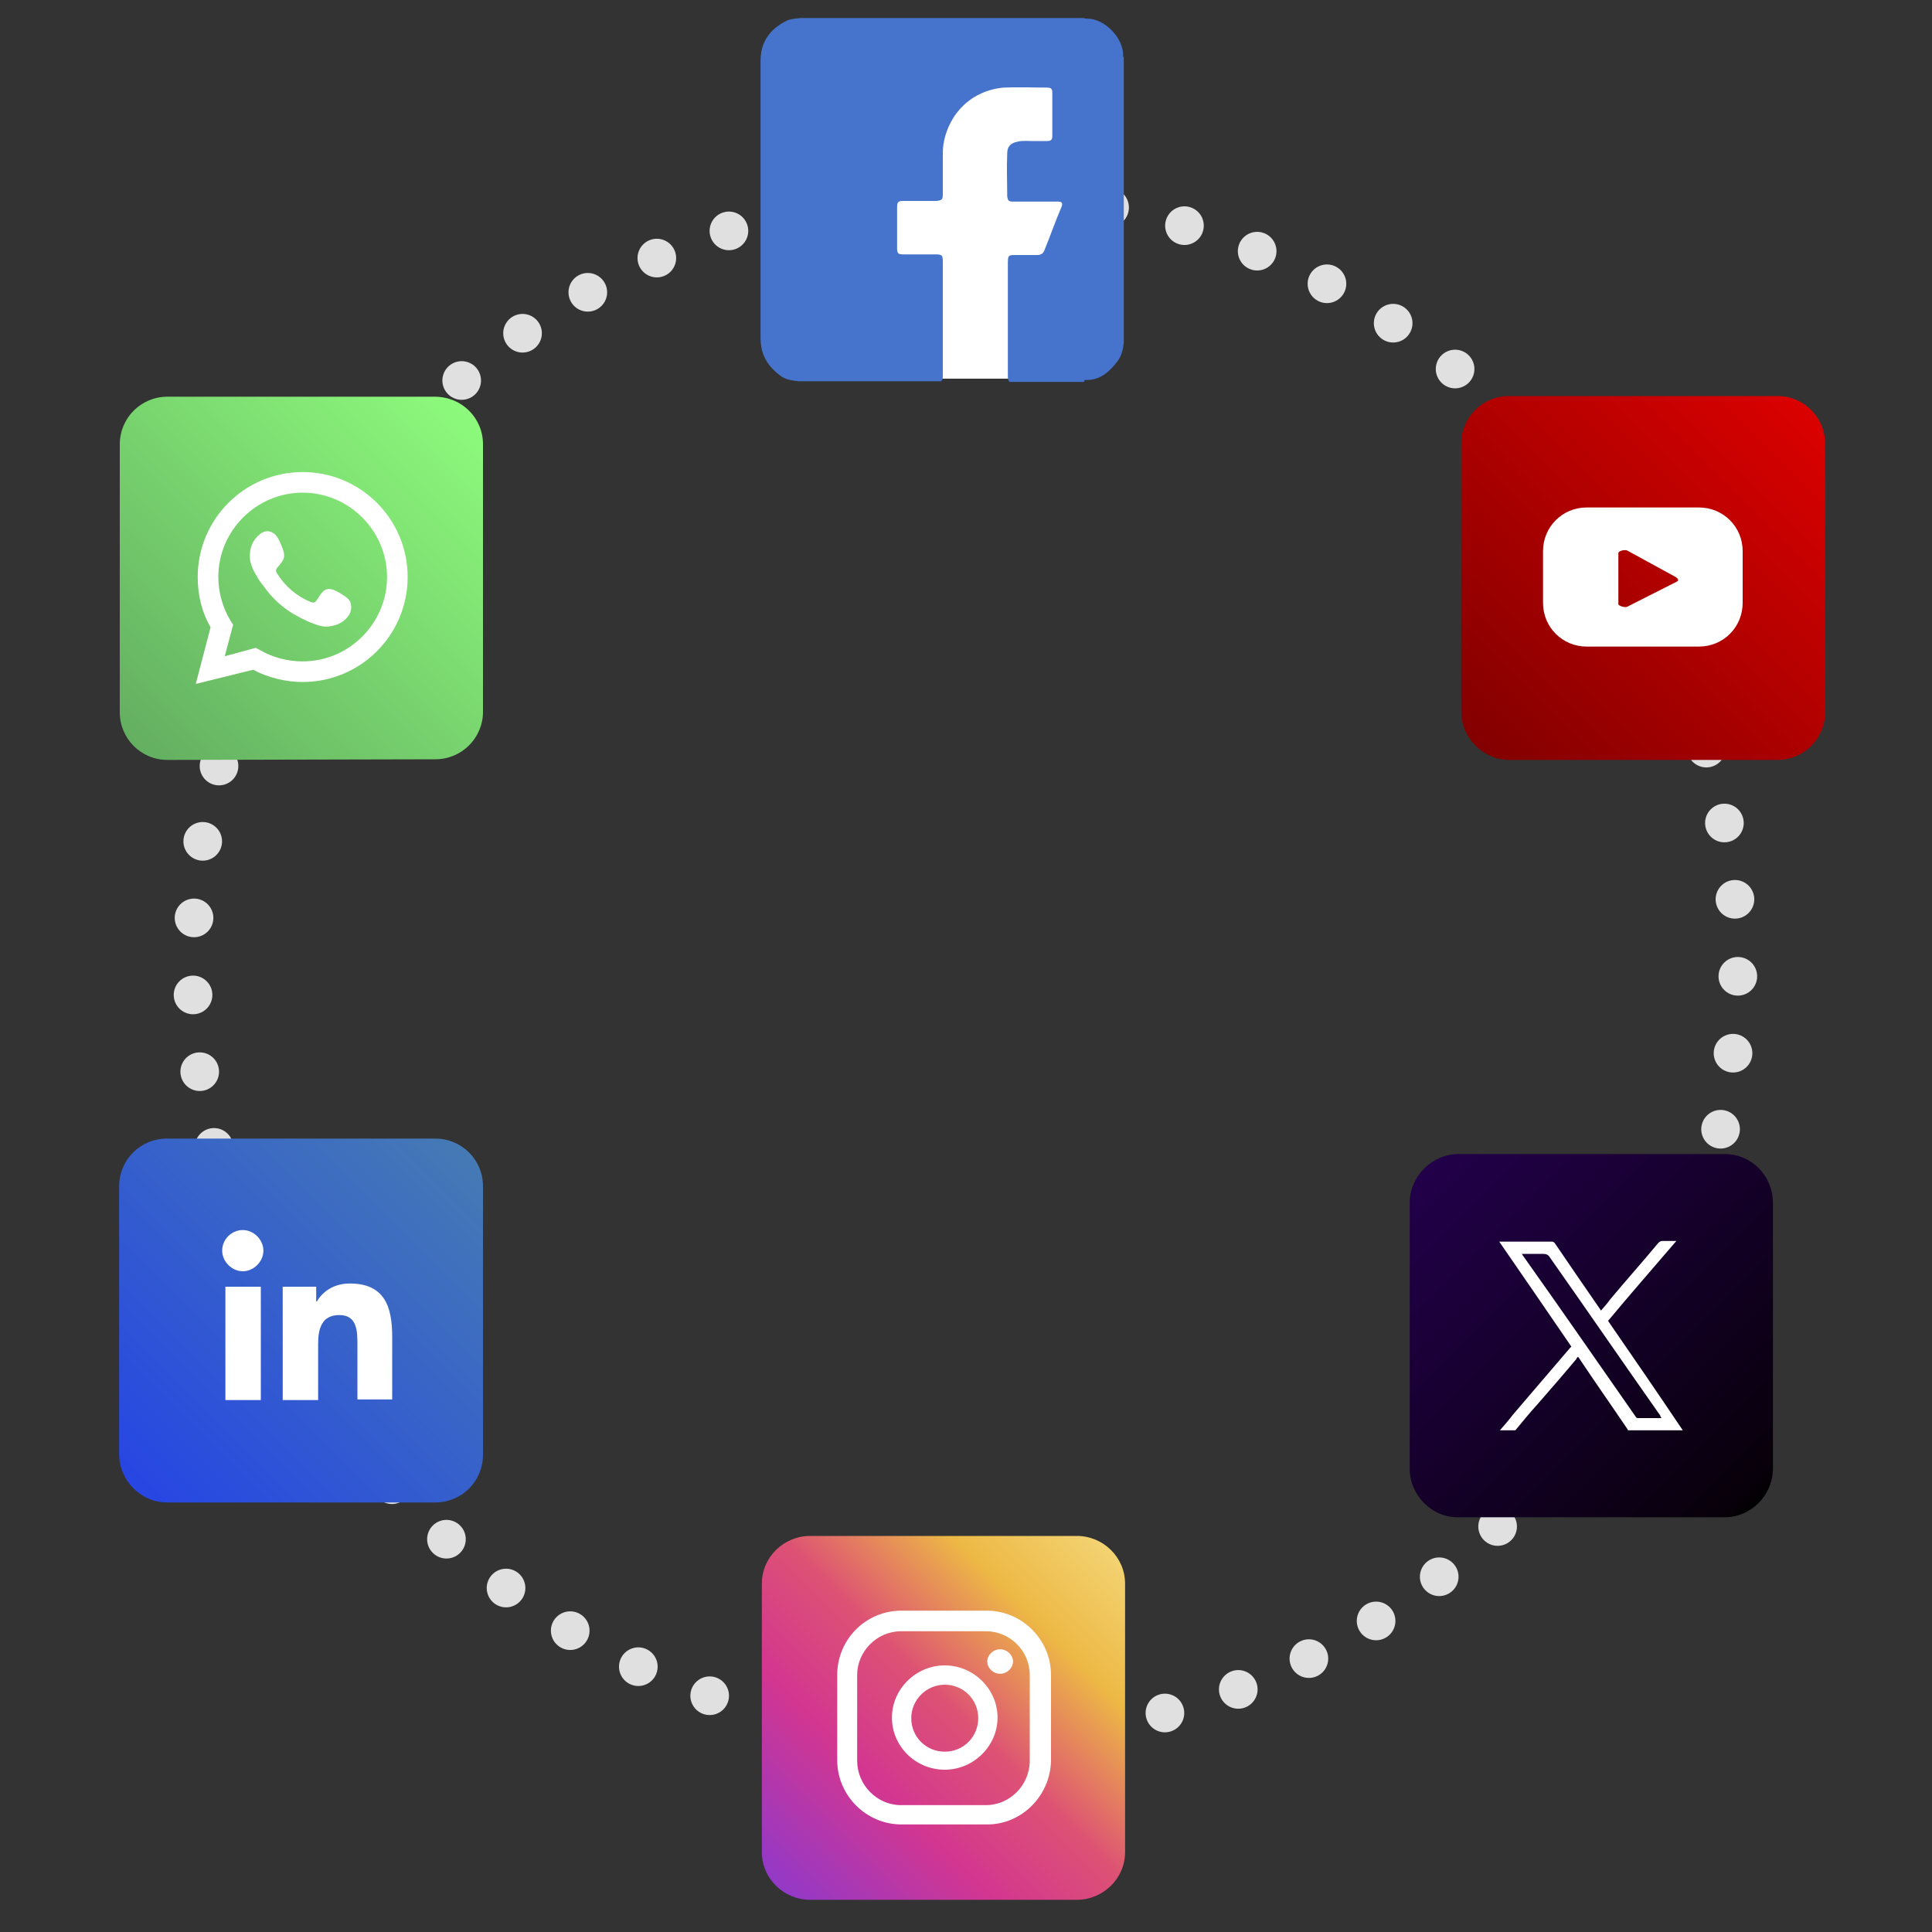 <?xml version="1.0" encoding="utf-8"?>
<!-- Generator: Adobe Illustrator 23.0.0, SVG Export Plug-In . SVG Version: 6.00 Build 0)  -->
<svg version="1.1" xmlns="http://www.w3.org/2000/svg" xmlns:xlink="http://www.w3.org/1999/xlink" x="0px" y="0px"
	 viewBox="0 0 300 300" style="enable-background:new 0 0 300 300;" xml:space="preserve">
<rect x="0" y="0" width="300" height="300" fill="#333333" stroke="none"/>
<style type="text/css">
	.st0{fill:none;stroke:#E0E0E0;stroke-width:6;stroke-linecap:round;stroke-miterlimit:10;stroke-dasharray:0,11.97;}
	.st1{fill:url(#SVGID_1_);}
	.st2{fill:#FFFFFF;}
	.st3{fill:url(#SVGID_2_);}
	.st4{fill-rule:evenodd;clip-rule:evenodd;fill:#FFFFFF;}
	.st5{fill:url(#SVGID_3_);}
	.st6{fill:url(#SVGID_4_);}
	.st7{fill:url(#SVGID_5_);}
	.st8{fill:#4674CC;}
</style>
<g id="background_02">
	<g>
		
			<ellipse transform="matrix(0.707 -0.707 0.707 0.707 -62.222 149.946)" class="st0" cx="149.9" cy="150.1" rx="120" ry="120"/>
	</g>
	<g>
		
			<linearGradient id="SVGID_1_" gradientUnits="userSpaceOnUse" x1="713.242" y1="584.051" x2="792.907" y2="504.386" gradientTransform="matrix(0 1 1 0 -406.071 -477.957)">
			<stop  offset="1.104800e-03" style="stop-color:#F6DF88"/>
			<stop  offset="0.209" style="stop-color:#EDB945"/>
			<stop  offset="0.377" style="stop-color:#DD5274"/>
			<stop  offset="0.524" style="stop-color:#D33690"/>
			<stop  offset="0.739" style="stop-color:#8D39CC"/>
			<stop  offset="1" style="stop-color:#5B4FE7"/>
		</linearGradient>
		<path class="st1" d="M118.3,287.6v-41.7c0-4.1,3.4-7.4,7.5-7.4h41.4c4.1,0,7.5,3.3,7.5,7.4v41.7c0,4.1-3.4,7.4-7.5,7.4h-41.4
			C121.7,295,118.3,291.7,118.3,287.6z"/>
		<g>
			<path class="st2" d="M155.3,256.1c-1.1,0-2,0.9-2,1.9s0.9,1.9,2,1.9c1.1,0,2-0.9,2-1.9S156.4,256.1,155.3,256.1z"/>
			<path class="st2" d="M146.7,258.6c-4.5,0-8.2,3.7-8.2,8.1c0,4.5,3.7,8.1,8.2,8.1c4.5,0,8.2-3.7,8.2-8.1
				C154.9,262.3,151.2,258.6,146.7,258.6z M146.7,272c-2.9,0-5.2-2.3-5.2-5.2c0-2.9,2.4-5.2,5.2-5.2c2.9,0,5.2,2.3,5.2,5.2
				S149.6,272,146.7,272z"/>
			<path class="st2" d="M153.3,283.3h-13.3c-5.5,0-10-4.5-10-10v-13.2c0-5.5,4.4-10,10-10h13.2c5.5,0,10,4.5,10,10v13.3
				C163.1,278.8,158.7,283.3,153.3,283.3z M139.9,253.3c-3.7,0-6.8,3.1-6.8,6.8v13.3c0,3.8,3.1,6.9,6.8,6.9h13.2
				c3.7,0,6.8-3.1,6.8-6.9v-13.3c0-3.8-3.1-6.8-6.8-6.8C153.2,253.3,139.9,253.3,139.9,253.3z"/>
		</g>
	</g>
	<g>
		
			<linearGradient id="SVGID_2_" gradientUnits="userSpaceOnUse" x1="559.268" y1="436.39" x2="611.369" y2="384.288" gradientTransform="matrix(0 1 1 0 -363.587 -495.555)">
			<stop  offset="0" style="stop-color:#8DFA7C"/>
			<stop  offset="1" style="stop-color:#64AF61"/>
		</linearGradient>
		<path class="st3" d="M18.6,110.6V69c0-4.1,3.3-7.4,7.4-7.4h41.5c4.2,0,7.5,3.3,7.5,7.4v41.5c0,4.1-3.3,7.4-7.4,7.4L26,118
			C21.9,118,18.6,114.7,18.6,110.6z"/>
		<path class="st2" d="M30.4,106.2l2.3-8.8c-1.4-2.4-2-5.1-2-7.8c0-9,7.3-16.3,16.3-16.3s16.3,7.3,16.3,16.3s-7.3,16.3-16.3,16.3
			c-2.7,0-5.4-0.7-7.7-1.9L30.4,106.2z M39.7,100.6l0.6,0.3c2,1.2,4.4,1.8,6.7,1.8c7.2,0,13.1-5.9,13.1-13.1S54.2,76.5,47,76.5
			s-13.1,5.9-13.1,13.1c0,2.4,0.7,4.8,1.9,6.8l0.4,0.6l-1.3,4.9L39.7,100.6z"/>
		<path class="st4" d="M52.8,92.1c-0.7-0.4-1.6-0.9-2.3-0.5c-0.6,0.3-1,1.2-1.4,1.7c-0.2,0.3-0.5,0.3-0.8,0.2
			c-2.2-0.9-4-2.4-5.3-4.5c-0.2-0.3-0.2-0.6,0.1-0.9c0.4-0.5,0.9-1,1-1.6s-0.2-1.3-0.4-1.8c-0.3-0.7-0.7-1.7-1.4-2
			c-0.6-0.4-1.5-0.2-2,0.3c-1,0.8-1.5,2-1.5,3.2c0,0.4,0,0.7,0.1,1.1c0.2,0.8,0.6,1.6,1,2.2c0.3,0.6,0.7,1.1,1.1,1.6
			c1.2,1.7,2.7,3.1,4.5,4.2c0.9,0.5,1.8,1,2.8,1.4c1.1,0.4,2,0.8,3.2,0.5c1.3-0.2,2.4-1,2.9-2.1c0.1-0.4,0.2-0.8,0.1-1.1
			C54.5,93,53.4,92.5,52.8,92.1z"/>
	</g>
	<g>
		<g>
			
				<linearGradient id="SVGID_3_" gradientUnits="userSpaceOnUse" x1="664.458" y1="554.674" x2="716.521" y2="606.737" gradientTransform="matrix(0 1 1 0 -333.531 -483.105)">
				<stop  offset="0" style="stop-color:#22004A"/>
				<stop  offset="0.957" style="stop-color:#08000A"/>
				<stop  offset="1" style="stop-color:#000000"/>
			</linearGradient>
			<path class="st5" d="M218.9,228.1v-41.3c0-4.2,3.5-7.6,7.6-7.6h41.3c4.2,0,7.5,3.4,7.5,7.6V228c0,4.2-3.4,7.6-7.5,7.6h-41.3
				C222.4,235.7,218.9,232.2,218.9,228.1z"/>
		</g>
		<g>
			<path class="st2" d="M232.9,222.1c0.7-0.8,1.4-1.6,2-2.4c3-3.5,6-7,8.9-10.4c0.1-0.1,0.1-0.1,0.2-0.2
				c-3.7-5.4-7.4-10.8-11.2-16.3c0.1,0,0.2,0,0.2,0c2.7,0,5.4,0,8,0c0.2,0,0.3,0.1,0.4,0.2c2.4,3.5,4.7,6.9,7,10.2
				c0.1,0.1,0.1,0.2,0.2,0.3c0.5-0.6,1-1.1,1.4-1.7c2.5-3,5.1-5.9,7.5-8.8c0.2-0.2,0.4-0.3,0.6-0.3c0.7,0,1.4,0,2.2,0
				c-3.6,4.2-7.1,8.2-10.6,12.4c0.1,0.1,0.1,0.2,0.2,0.3c3.8,5.5,7.5,10.9,11.2,16.4c0.1,0.1,0.1,0.2,0.2,0.3c-2.9,0-5.7,0-8.5,0
				c0-0.1-0.1-0.1-0.1-0.2c-2.5-3.7-5.1-7.4-7.5-11c0-0.1-0.1-0.1-0.2-0.2c-0.1,0.1-0.2,0.2-0.2,0.3c-2,2.4-4.1,4.8-6.1,7.1
				c-1.2,1.3-2.3,2.7-3.4,4C234.6,222.1,233.7,222.1,232.9,222.1z M236.3,194.7c0.1,0.1,0.1,0.2,0.2,0.3c5.9,8.3,11.7,16.7,17.5,25
				c0.1,0.2,0.2,0.2,0.4,0.2c1.1,0,2.2,0,3.3,0c0.1,0,0.2,0,0.3,0c-0.1-0.1-0.2-0.3-0.2-0.4c-5.7-8.1-11.4-16.4-17.1-24.5
				c-0.3-0.5-0.6-0.6-1.2-0.6C238.4,194.7,237.3,194.7,236.3,194.7z"/>
		</g>
	</g>
	<g>
		
			<linearGradient id="SVGID_4_" gradientUnits="userSpaceOnUse" x1="529.144" y1="657.253" x2="581.282" y2="605.114" gradientTransform="matrix(0 1 1 0 -376.031 -465.514)">
			<stop  offset="0" style="stop-color:#DA0100"/>
			<stop  offset="1" style="stop-color:#830000"/>
		</linearGradient>
		<path class="st6" d="M226.9,110.5V68.9c0-4.1,3.3-7.4,7.4-7.4H276c4.1,0,7.4,3.3,7.4,7.4v41.7c0,4.1-3.3,7.4-7.4,7.4h-41.6
			C230.3,118,226.9,114.6,226.9,110.5z"/>
		<path class="st2" d="M270.6,85.6c0-3.8-3-6.8-6.8-6.8h-17.4c-3.8,0-6.8,3-6.8,6.8v8c0,3.8,3,6.8,6.8,6.8h17.4c3.8,0,6.8-3,6.8-6.8
			V85.6z M260.4,90.3l-7.7,3.9c-0.3,0.2-1.4-0.1-1.4-0.4v-7.9c0-0.4,1.1-0.6,1.4-0.4l7.5,4.1C260.4,89.7,260.8,90.1,260.4,90.3z"/>
	</g>
	<g>
		
			<linearGradient id="SVGID_5_" gradientUnits="userSpaceOnUse" x1="601.955" y1="431.289" x2="654.043" y2="379.201" gradientTransform="matrix(0 1 1 0 -358.414 -423.034)">
			<stop  offset="0" style="stop-color:#457AB4"/>
			<stop  offset="1" style="stop-color:#2746E3"/>
		</linearGradient>
		<path class="st7" d="M18.5,225.8v-41.6c0-4.1,3.3-7.4,7.4-7.4h41.7c4.1,0,7.4,3.3,7.4,7.4v41.7c0,4.1-3.3,7.4-7.4,7.4H25.9
			C21.9,233.3,18.5,229.9,18.5,225.8z"/>
		<path class="st2" d="M35,199.8h5.5v17.6H35V199.8z M37.7,191c1.7,0,3.2,1.5,3.2,3.2c0,1.7-1.5,3.2-3.2,3.2c-1.7,0-3.2-1.5-3.2-3.2
			C34.5,192.4,36,191,37.7,191"/>
		<path class="st2" d="M43.9,199.8h5.2v2.3h0.1c0.8-1.4,2.5-2.8,5.1-2.8c5.5,0,6.6,3.7,6.6,8.3v9.7h-5.4v-8.5c0-2,0-4.6-2.8-4.6
			c-2.8,0-3.3,2.2-3.3,4.5v8.7h-5.5V199.8z"/>
	</g>
	<g>
		<rect x="135.4" y="9" class="st2" width="33.8" height="49.8"/>
		<g>
			<path class="st8" d="M168.3,59.3c-3.8,0-7.7,0-11.5,0c-0.3-0.2-0.3-0.6-0.3-0.9c0-2.7,0-5.4,0-8.2c0-3.1,0-6.2,0-9.3
				c0-1.3,0.1-1.3,1.3-1.3c1.1,0,2.1,0,3.2,0c0.6,0,1-0.2,1.2-0.8c0.9-2.2,1.7-4.5,2.6-6.6c0.3-0.7,0.1-0.9-0.6-0.9
				c-2.1,0-4.3,0-6.4,0c-0.2,0-0.4,0-0.6,0c-0.6,0-0.7-0.2-0.8-0.8c0-2.2-0.1-4.5,0-6.7c0-1.1,0.6-1.6,1.6-1.8
				c0.8-0.2,1.7-0.1,2.4-0.1s1.5,0,2.2,0c0.6,0,0.8-0.2,0.8-0.8c0-2.2,0-4.5,0-6.7c0-0.6-0.2-0.8-0.8-0.8c-2.2,0-4.5-0.1-6.7,0
				c-4.9,0.4-8.6,3.9-9.4,8.8c-0.1,0.7-0.1,1.3-0.1,1.9c0,1.9,0,3.9,0,5.8c0,0.9-0.1,1-1,1.1c-1.7,0-3.3,0-5.1,0c-0.9,0-1,0.2-1,1.1
				c0,2,0,4.2,0,6.2c0,0.9,0.2,1,1,1c1.7,0,3.3,0,4.9,0c1.1,0,1.2,0.1,1.2,1.2c0,5.8,0,11.8,0,17.6c0,0.3,0,0.7-0.3,0.9
				c-7.4,0-14.8,0-22.1,0c-0.9-0.1-1.8-0.2-2.6-0.7c-2.1-1.5-3.3-3.3-3.3-6c0-11.3,0-22.5,0-33.8c0-3.1,0-6.2,0-9.3
				c0-2.9,1.5-4.9,3.9-6.1c0.7-0.4,1.6-0.4,2.3-0.5c14.7,0,29.3,0,44,0c0.2,0.1,0.4,0.1,0.6,0.1c2.6,0,5.6,3,5.5,5.8
				c0,0.1,0,0.2,0.1,0.2c0,14.7,0,29.5,0,44.2c-0.1,1.3-0.4,2.4-1.3,3.4c-1.3,1.6-2.7,2.6-4.8,2.5C168.4,59.2,168.3,59.3,168.3,59.3
				z"/>
		</g>
	</g>
</g>
<g id="background_01">
</g>
<g id="designed_by_freepik">
</g>
</svg>
